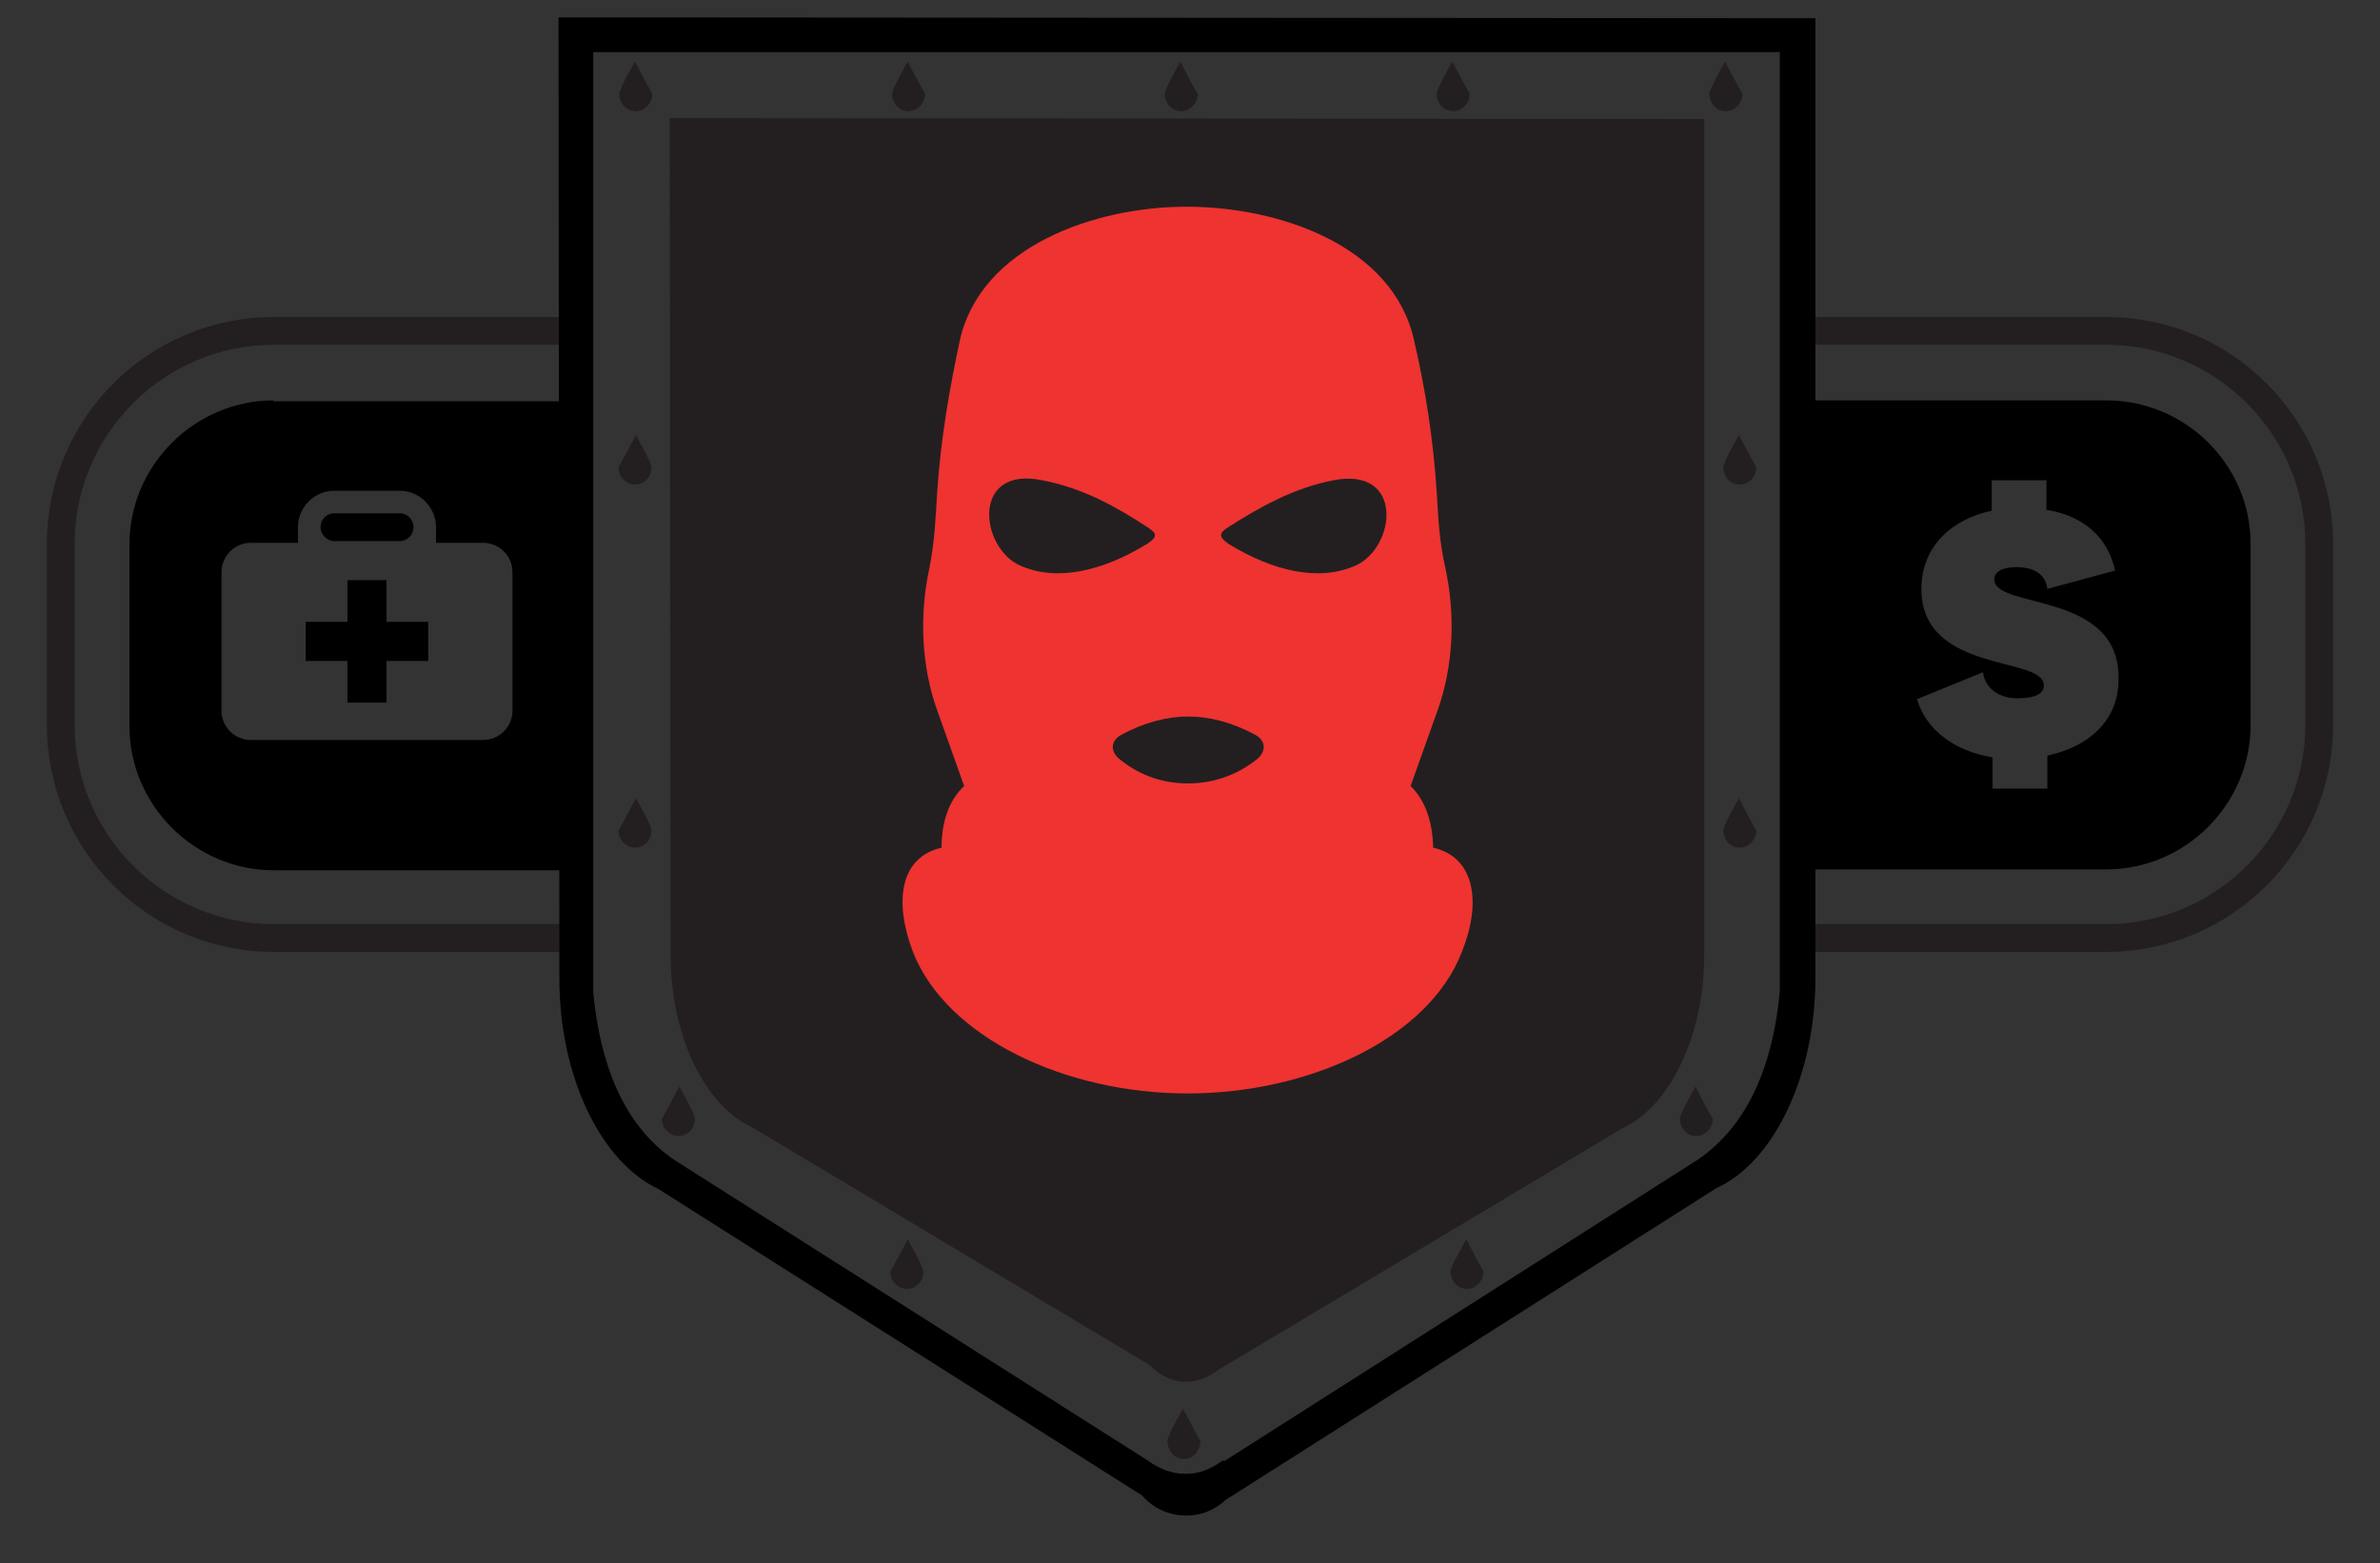 <?xml version="1.0" encoding="utf-8"?>
<!-- Generator: Adobe Illustrator 25.4.1, SVG Export Plug-In . SVG Version: 6.00 Build 0)  -->
<svg version="1.0" id="_x3C_Layer_x3E_" xmlns="http://www.w3.org/2000/svg" xmlns:xlink="http://www.w3.org/1999/xlink" x="0px"
	 y="0px" viewBox="0 0 274 180" enable-background="new 0 0 274 180" xml:space="preserve">
<rect x="0" y="0" width="274" height="180" fill="#333333" stroke="none"/>
<g>
	<g>
		<path fill="#231F20" d="M242.5,109.6h-36v-3.2h36c12.6,0,22.9-10.3,22.9-22.9V62.6c0-12.6-10.3-22.9-22.9-22.9h-36v-3.2h36
			c14.4,0,26.1,11.7,26.1,26.1v20.9C268.6,97.9,256.9,109.6,242.5,109.6z"/>
	</g>
	<g>
		<path fill="#231F20" d="M67.5,109.6h-36c-14.4,0-26.1-11.7-26.1-26.1V62.6c0-14.4,11.7-26.1,26.1-26.1h36v3.2h-36
			C18.9,39.7,8.6,50,8.6,62.6v20.9c0,12.6,10.3,22.9,22.9,22.9h36V109.6z"/>
	</g>
	<g>
		<path fill="#FFFFFF" d="M114.5,2.5c0.5-0.1,1-0.2,1.6-0.3L114.5,2.5L114.5,2.5z"/>
		<path fill="#FFFFFF" d="M209.2,63.1c0.1,0.1,0.1,0.2,0.2,0.3"/>
		<path fill="#231F20" d="M198.6,7.1c0,0-1.8,3.1-1.8,3.7c0,1.1,0.8,2,1.9,2c1,0,1.9-0.9,1.9-2C200.5,10.7,198.6,7.1,198.6,7.1
			L198.6,7.1z"/>
		<path fill="#231F20" d="M73.1,7.1c0,0-1.8,3.1-1.8,3.7c0,1.1,0.8,2,1.9,2c1,0,1.9-0.9,1.9-2C75,10.7,73.1,7.1,73.1,7.1L73.1,7.1z"
			/>
		<path fill="#231F20" d="M104.5,7.1c0,0-1.8,3.1-1.8,3.7c0,1.1,0.8,2,1.9,2c1,0,1.9-0.9,1.9-2C106.4,10.7,104.5,7.1,104.5,7.1
			L104.5,7.1z"/>
		<path fill="#231F20" d="M135.9,7.1c0,0-1.8,3.1-1.8,3.7c0,1.1,0.8,2,1.9,2c1,0,1.9-0.9,1.9-2C137.7,10.7,135.9,7.1,135.9,7.1
			L135.9,7.1z"/>
		<path fill="#231F20" d="M167.2,7.1c0,0-1.8,3.1-1.8,3.7c0,1.1,0.8,2,1.9,2c1,0,1.9-0.9,1.9-2C169.1,10.7,167.2,7.1,167.2,7.1
			L167.2,7.1z"/>
		<path fill="#231F20" d="M73.2,50.1c0,0,1.8,3.1,1.8,3.7c0,1.1-0.8,2-1.9,2c-1,0-1.9-0.9-1.9-2C71.3,53.7,73.2,50.1,73.2,50.1
			L73.2,50.1z"/>
		<path fill="#231F20" d="M73.2,91.9c0,0,1.8,3.1,1.8,3.7c0,1.1-0.8,2-1.9,2c-1,0-1.9-0.9-1.9-2C71.3,95.6,73.2,91.9,73.2,91.9
			L73.2,91.9z"/>
		<path fill="#231F20" d="M78.2,125.1c0,0,1.8,3.1,1.8,3.7c0,1.1-0.8,2-1.9,2c-1,0-1.9-0.9-1.9-2C76.3,128.7,78.2,125.1,78.2,125.1
			L78.2,125.1z"/>
		<path fill="#231F20" d="M104.5,142.7c0,0,1.8,3.1,1.8,3.7c0,1.1-0.8,2-1.9,2c-1,0-1.9-0.9-1.9-2
			C102.6,146.3,104.5,142.7,104.5,142.7L104.5,142.7z"/>
		<path fill="#231F20" d="M200.2,50.1c0,0-1.8,3.1-1.8,3.7c0,1.1,0.8,2,1.9,2c1,0,1.9-0.9,1.9-2C202.1,53.7,200.2,50.1,200.2,50.1
			L200.2,50.1z"/>
		<path fill="#231F20" d="M200.2,91.9c0,0-1.8,3.1-1.8,3.7c0,1.1,0.8,2,1.9,2c1,0,1.9-0.9,1.9-2C202.1,95.6,200.2,91.9,200.2,91.9
			L200.2,91.9z"/>
		<path fill="#231F20" d="M195.2,125.1c0,0-1.8,3.1-1.8,3.7c0,1.1,0.8,2,1.9,2c1,0,1.9-0.9,1.9-2C197,128.7,195.2,125.1,195.2,125.1
			L195.2,125.1z"/>
		<path fill="#231F20" d="M168.8,142.7c0,0-1.8,3.1-1.8,3.7c0,1.1,0.8,2,1.9,2c1,0,1.9-0.9,1.9-2
			C170.7,146.3,168.8,142.7,168.8,142.7L168.8,142.7z"/>
		<path fill="#231F20" d="M136.2,162.2c0,0-1.8,3.1-1.8,3.7c0,1.1,0.8,2.1,1.9,2.1c1,0,1.9-0.9,1.9-2.1
			C138.1,165.8,136.2,162.2,136.2,162.2L136.2,162.2z"/>
		<path d="M209,2.1L209,2.1L64.3,2v0.1h0l0.1,110.6c0,11.3,4.8,21.1,11.4,24.2l55.7,35.3c1.2,1.4,3,2.3,5.1,2.3
			c1.8,0,3.3-0.7,4.5-1.8l56.5-35.9c6.6-3,11.4-12.9,11.4-24.2L209,2.1L209,2.1L209,2.1z M204.9,114.2c-0.8,8.4-3.6,15.3-9.4,19.3
			L141,168.2h-0.3c-1.2,0.9-2.6,1.5-4.2,1.5c-1.6,0-3.1-0.6-4.3-1.5l-54.5-34.6c-5.8-3.9-8.6-10.9-9.4-19.3V6h136.6V114.2
			L204.9,114.2z"/>
		<path fill="#231F20" d="M196.2,13.7L196.2,13.7L77.1,13.6v0.1h0l0.1,96.2c0,9.3,3.9,17.4,9.4,19.9l45.8,27.4
			c1,1.1,2.5,1.9,4.2,1.9c1.4,0,2.7-0.6,3.7-1.4l46.5-27.8c5.4-2.5,9.4-10.6,9.4-19.9L196.2,13.7L196.2,13.7L196.2,13.7z"/>
	</g>
	<path fill-rule="evenodd" clip-rule="evenodd" fill="#EE3331" d="M141.4,60.7c3.6-2.3,7.5-4.5,12.1-5.4c8.2-1.6,7.2,7.7,2.6,9.8
		c-4.2,1.9-9.5,0.7-14.7-2.5C140.3,61.8,140.3,61.4,141.4,60.7L141.4,60.7z M144.5,84.6c-2.6-1.4-5.2-2.1-7.7-2.1s-5.1,0.7-7.7,2.1
		c-1.3,0.7-1.3,2-0.1,2.9c2.4,1.9,5,2.7,7.8,2.7c2.8,0,5.5-0.9,7.8-2.7C145.8,86.6,145.8,85.3,144.5,84.6L144.5,84.6z M120,55.3
		c4.7,0.9,8.6,3.1,12.1,5.4c1.1,0.7,1.2,1.1,0,1.9c-5.2,3.2-10.5,4.4-14.7,2.5C112.8,63,111.8,53.6,120,55.3L120,55.3z M105.1,109.6
		c3.9,9.9,17.6,16.3,31.6,16.3c14.1,0,27.8-6.4,31.6-16.3c2.3-5.7,1.5-10.9-3.3-12c-0.1-3.1-0.9-5.4-2.6-7.1l3.1-8.7
		c1.8-5,2.1-10.9,0.9-16.4c-0.7-3.1-0.8-5.5-1-8.8c-0.4-6.1-1.3-11.8-2.6-17.4c-2.4-10.9-15.5-15.4-26.2-15.4
		c-10.6,0-23.7,4.6-26.1,15.4c-1.2,5.6-2.2,11.4-2.6,17.4c-0.2,3.3-0.3,5.7-0.9,8.8c-1.2,5.5-0.9,11.4,0.9,16.4l3.1,8.7
		c-1.7,1.6-2.6,4-2.6,7.1C103.6,98.7,102.9,103.8,105.1,109.6L105.1,109.6z"/>
	<path d="M242.5,46.1h-33.6v54h33.6c9.1,0,16.6-7.5,16.6-16.6V62.6C259.1,53.5,251.6,46.1,242.5,46.1z M235.7,87v3.8h-6.3v-3.6
		c-4.4-0.7-7.7-3.2-8.7-6.7l7.6-3.1c0.2,1.8,1.8,3,3.9,3c2.1,0,3.1-0.5,3.1-1.5c0-3.4-14.1-1.3-14.1-11.1c0-4.8,3.4-8,8.1-9v-3.5
		h6.3v3.4c4.3,0.7,7.1,3.2,7.9,7l-7.8,2.1c-0.2-1.6-1.4-2.5-3.6-2.5c-1.5,0-2.5,0.5-2.5,1.4c0,3.5,14.3,1.3,14.3,11.3
		C244,83,240.4,86,235.7,87z"/>
	<g>
		<polygon points="44.5,66.8 40,66.8 40,71.6 35.2,71.6 35.2,76.1 40,76.1 40,80.9 44.5,80.9 44.5,76.1 49.3,76.1 49.3,71.6 
			44.5,71.6 		"/>
		<path d="M31.5,46.1c-9.1,0-16.6,7.5-16.6,16.6v20.9c0,9.1,7.5,16.6,16.6,16.6h33.6v-54H31.5z M59,81.8c0,1.9-1.5,3.4-3.4,3.4H28.9
			c-1.9,0-3.4-1.5-3.4-3.4V65.9c0-1.9,1.5-3.4,3.4-3.4h5.4h0c0,0,0,0,0,0c0-0.6,0-1.2,0-1.8c0-2.3,1.9-4.2,4.2-4.2H46
			c2.3,0,4.2,1.9,4.2,4.2c0,0.7,0,1.3,0,1.8c0,0,0,0,0,0h5.4c1.9,0,3.4,1.5,3.4,3.4V81.8z"/>
		<path d="M38.5,62.3H46c0.9,0,1.6-0.7,1.6-1.6c0-0.9-0.7-1.6-1.6-1.6h-7.5c-0.9,0-1.6,0.7-1.6,1.6C36.9,61.5,37.6,62.3,38.5,62.3z"
			/>
	</g>
</g>
</svg>
